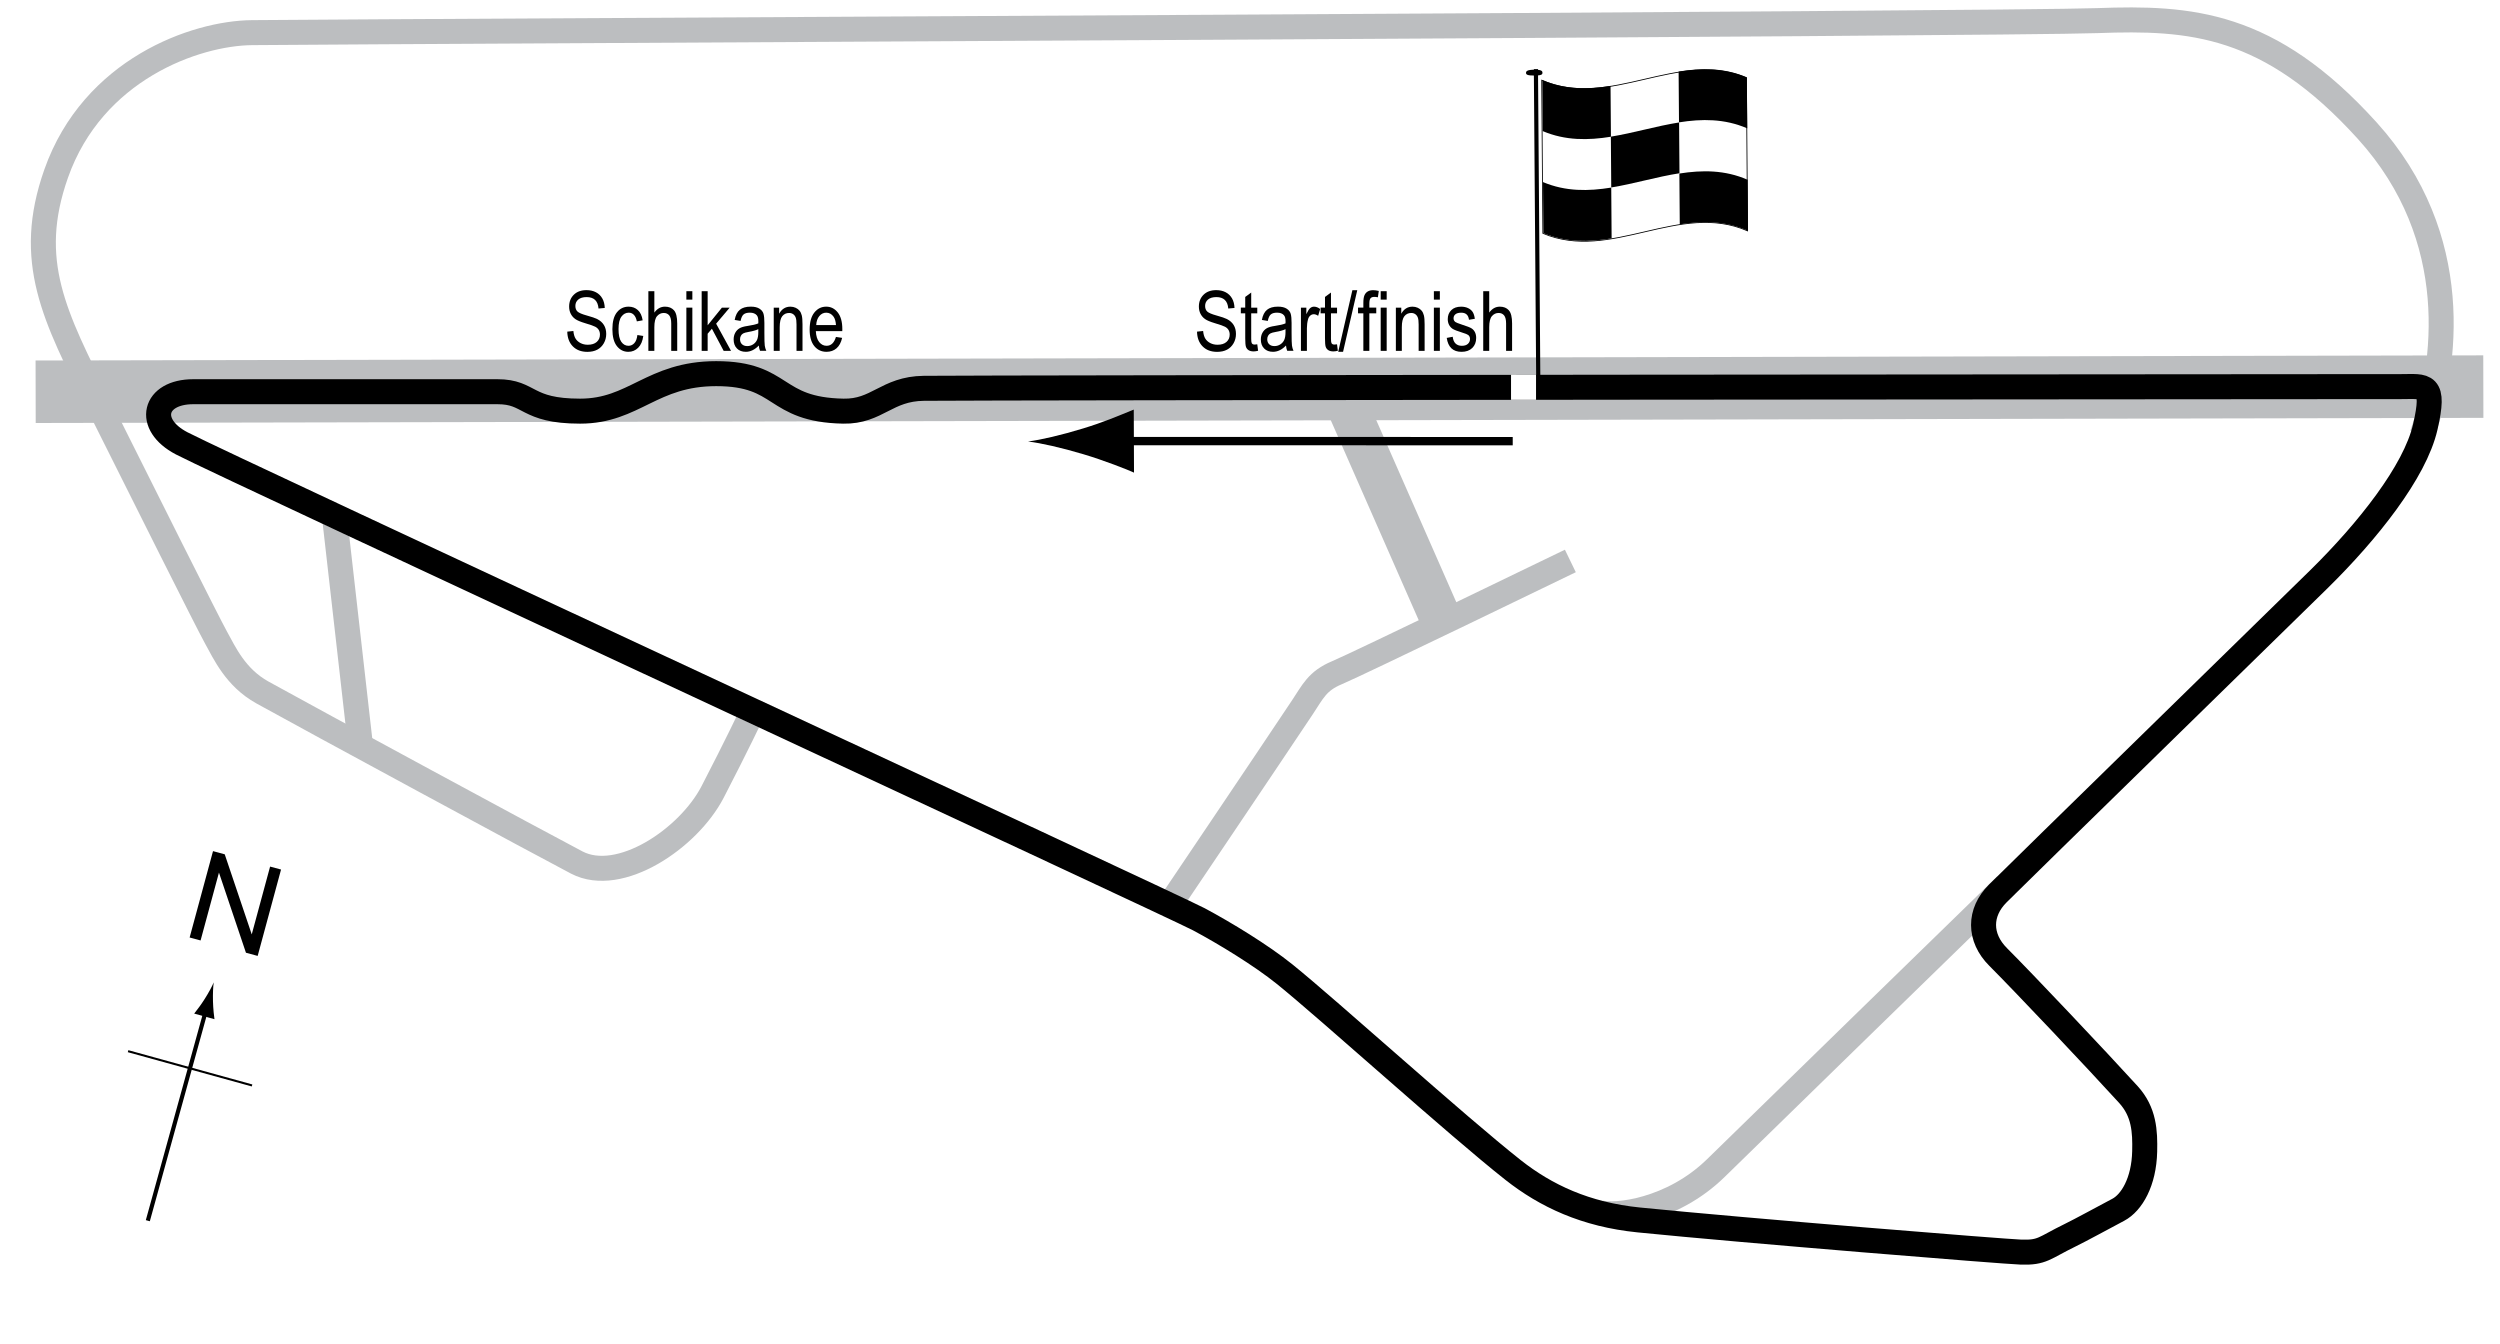 <?xml version="1.0" encoding="UTF-8"?> <svg xmlns="http://www.w3.org/2000/svg" xmlns:xlink="http://www.w3.org/1999/xlink" version="1.1" x="0px" y="0px" width="300px" height="161.243px" viewBox="0 0 300 161.243" xml:space="preserve"> <g id="Background"> <rect x="-1.393" y="-16.731" fill="#FFFFFF" width="303.067" height="179.958"></rect> </g> <g id="Sideroads"> <line fill="none" stroke="#BCBEC0" stroke-width="7.5" x1="4.277" y1="47.01" x2="298" y2="46.392"></line> <path fill="none" stroke="#BCBEC0" stroke-width="3" d="M191.985,145.525c1.813,0.5,8.636-0.178,13.938-5.375 c6.313-6.188,30.063-29.313,34.75-33.875"></path> <path fill="none" stroke="#BCBEC0" stroke-width="3" d="M290.659,52.165c2.887-8.247,5.043-23.629-6.598-36.495 C272.308,2.68,262.824,2.062,251.69,2.474S53.545,3.711,30.247,3.917c-6.807,0.06-19.096,4.414-23.505,16.907 C3.03,31.34,6.535,37.938,11.896,48.66s12.99,25.979,14.021,27.835s2.343,4.807,5.567,6.598 c5.567,3.093,34.087,18.517,37.732,20.412c5.155,2.681,13.402-2.887,16.289-8.454s4.742-9.484,4.742-9.484"></path> <line fill="none" stroke="#BCBEC0" stroke-width="3" x1="40.144" y1="62.062" x2="43.236" y2="89.278"></line> <path fill="none" stroke="#BCBEC0" stroke-width="3" d="M140.514,108.339c0,0,11.44-16.962,15.779-23.471 c1.248-1.871,1.775-3.156,4.142-4.142s28.008-13.412,28.008-13.412"></path> <line fill="none" stroke="#BCBEC0" stroke-width="5" x1="160.829" y1="46.8" x2="173.058" y2="74.611"></line> </g> <g id="Pitlane" display="none"> <path display="inline" fill="none" stroke="#BCBEC0" stroke-width="2" d="M67.082,135.333c0,0,13.293,1.42,22.341,0.067 c6.688-1,54.375-8.438,60.563-9.375c4.983-0.755,7.625,2,11.938,1.375"></path> </g> <g id="Circuit"> <path fill="none" stroke="#000000" stroke-width="3" d="M288.185,46.392c-16.751,0-169.82,0.123-177.32,0.206 c-4.5,0.05-5.588,2.82-9.671,2.74c-8.5-0.167-7.083-4.5-15.25-4.5c-7.75,0-9.833,4.5-16.333,4.5c-6.583,0-5.917-2.333-9.917-2.333 c-5.567,0-31.139,0-36.5,0c-4.742,0-5.731,3.924-1.401,6.192c5.394,2.825,118.969,55.464,122.062,57.113s7.503,4.332,10.31,6.598 c5.361,4.33,20.618,18.144,27.422,23.505c3.9,3.073,8.679,5.338,15.052,5.979c12.722,1.279,43.857,3.797,45.889,3.862 c2.583,0.083,2.75-0.494,5.833-2c1.351-0.66,3.958-2.09,5.834-3.083c1.604-0.85,3.083-3.333,3.166-7 c0.055-2.4-0.054-4.74-1.959-6.831c-3.874-4.252-12.558-13.435-15.624-16.502c-2.333-2.333-2.324-5.344-0.046-7.621 c2.713-2.712,34.552-33.791,38.557-37.732c5.823-5.73,11.502-12.87,12.739-18.23S291.019,46.392,288.185,46.392z"></path> </g> <g id="Startline"> <line fill="none" stroke="#FFFFFF" stroke-width="3" x1="182.824" y1="44.962" x2="182.824" y2="47.978"></line> </g> <g id="Flag"> <g> <g> <path fill="#FFFFFF" stroke="#000000" stroke-width="0.1" d="M209.705,27.702c-8.188-3.573-16.374,3.756-24.562,0.298 c-0.046-6.125-0.091-12.25-0.137-18.375c8.188,3.581,16.375-3.748,24.563-0.293C209.614,15.454,209.66,21.578,209.705,27.702z"></path> <path d="M193.311,16.408c-2.729,0.439-5.46,0.481-8.189-0.678c-0.015-2.042-0.03-4.084-0.045-6.126 c2.729,1.173,5.458,1.141,8.188,0.707C193.28,12.343,193.295,14.376,193.311,16.408z"></path> <path d="M193.394,28.607c-2.729,0.446-5.459,0.504-8.188-0.631c-0.015-2.041-0.03-4.082-0.045-6.124 c2.729,1.149,5.459,1.101,8.188,0.658C193.364,24.542,193.379,26.575,193.394,28.607z"></path> <path d="M201.537,20.791c-2.729,0.426-5.459,1.262-8.188,1.705c-0.016-2.033-0.03-4.065-0.046-6.098 c2.729-0.438,5.459-1.274,8.188-1.704C201.506,16.726,201.521,18.758,201.537,20.791z"></path> <path d="M209.762,27.696c-2.73-1.209-5.46-1.2-8.19-0.777c-0.016-2.032-0.03-4.063-0.046-6.095 c2.73-0.428,5.461-0.446,8.191,0.749C209.732,23.613,209.748,25.655,209.762,27.696z"></path> <path d="M209.669,15.403c-2.729-1.181-5.46-1.153-8.189-0.72c-0.016-2.032-0.03-4.064-0.046-6.097 c2.729-0.435,5.46-0.471,8.189,0.698C209.639,11.324,209.654,13.363,209.669,15.403z"></path> </g> </g> <line fill="#FFFFFF" stroke="#000000" stroke-width="0.5" x1="184.31" y1="8.295" x2="184.588" y2="45.06"></line> <path d="M185.092,8.731c0.003,0.194-0.075,0.328-0.958,0.335c-0.88,0.005-1.006-0.125-1.012-0.32 c0.002-0.195,0.126-0.377,1.009-0.382C185.01,8.357,185.092,8.536,185.092,8.731z"></path> <g> <line fill="none" stroke="#000000" x1="181.527" y1="52.937" x2="133.527" y2="52.934"></line> <path d="M129.98,51.411c2.477-0.756,4.086-1.453,6.071-2.26l0.03,7.564c-0.712-0.335-3.608-1.475-6.09-2.213 c-2.657-0.792-5.067-1.333-6.627-1.523C124.922,52.778,127.33,52.221,129.98,51.411z"></path> </g> </g> <g id="North"> <g> <g> <g> <line fill="none" stroke="#000000" stroke-width="0.5" x1="17.739" y1="146.484" x2="24.742" y2="121.15"></line> <path d="M24.563,119.876c-0.46,0.73-0.825,1.187-1.259,1.755l2.432,0.672c-0.045-0.259-0.159-1.289-0.179-2.152 c-0.022-0.924,0.016-1.746,0.091-2.265C25.445,118.37,25.056,119.094,24.563,119.876z"></path> </g> </g> </g> <line fill="none" stroke="#000000" stroke-width="0.25" x1="15.369" y1="126.142" x2="30.246" y2="130.254"></line> <g> <path d="M22.756,112.5l2.806-10.364l1.406,0.381l3.241,9.61l2.203-8.137l1.314,0.355l-2.806,10.365l-1.406-0.381l-3.239-9.618 l-2.205,8.144L22.756,112.5z"></path> </g> </g> <g id="Labels"> <g> <path d="M143.642,39.797l0.732-0.078c0.039,0.394,0.128,0.701,0.266,0.92c0.139,0.22,0.337,0.396,0.594,0.53s0.547,0.2,0.869,0.2 c0.462,0,0.821-0.113,1.076-0.338c0.256-0.226,0.384-0.519,0.384-0.88c0-0.211-0.046-0.396-0.14-0.553 c-0.092-0.158-0.232-0.287-0.42-0.388c-0.187-0.101-0.591-0.243-1.213-0.427c-0.554-0.165-0.947-0.33-1.182-0.496 s-0.417-0.377-0.547-0.632s-0.195-0.544-0.195-0.867c0-0.58,0.188-1.053,0.562-1.421s0.879-0.552,1.514-0.552 c0.437,0,0.817,0.086,1.146,0.259c0.326,0.172,0.58,0.42,0.762,0.742c0.18,0.322,0.277,0.702,0.29,1.138l-0.747,0.068 c-0.039-0.465-0.178-0.811-0.418-1.035c-0.238-0.225-0.575-0.337-1.008-0.337c-0.439,0-0.774,0.099-1.006,0.295 s-0.347,0.452-0.347,0.764c0,0.29,0.085,0.514,0.254,0.674c0.169,0.159,0.55,0.321,1.143,0.484c0.579,0.16,0.985,0.299,1.22,0.417 c0.358,0.183,0.628,0.423,0.811,0.721c0.183,0.298,0.274,0.653,0.274,1.066c0,0.41-0.096,0.783-0.288,1.119 c-0.192,0.337-0.453,0.593-0.783,0.769c-0.331,0.175-0.729,0.263-1.194,0.263c-0.726,0-1.305-0.218-1.735-0.654 C143.882,41.134,143.658,40.543,143.642,39.797z"></path> <path d="M150.873,41.316l0.098,0.776c-0.198,0.052-0.378,0.078-0.537,0.078c-0.251,0-0.452-0.05-0.605-0.149 s-0.258-0.235-0.315-0.408c-0.057-0.172-0.085-0.516-0.085-1.03V37.6H148.9v-0.684h0.527v-1.284l0.718-0.527v1.812h0.728V37.6 h-0.728v3.032c0,0.28,0.021,0.46,0.063,0.542c0.062,0.117,0.178,0.176,0.347,0.176C150.637,41.35,150.743,41.339,150.873,41.316z"></path> <path d="M154.32,41.462c-0.241,0.25-0.491,0.439-0.752,0.566s-0.53,0.19-0.811,0.19c-0.442,0-0.796-0.133-1.06-0.4 s-0.396-0.626-0.396-1.079c0-0.299,0.062-0.565,0.186-0.796s0.293-0.412,0.508-0.542s0.54-0.226,0.977-0.288 c0.586-0.086,1.016-0.188,1.289-0.308l0.005-0.225c0-0.355-0.063-0.604-0.19-0.747c-0.179-0.208-0.454-0.313-0.825-0.313 c-0.335,0-0.586,0.069-0.752,0.208s-0.288,0.4-0.366,0.783l-0.708-0.117c0.101-0.557,0.305-0.962,0.613-1.216 c0.307-0.254,0.747-0.381,1.32-0.381c0.446,0,0.796,0.084,1.05,0.251s0.414,0.375,0.481,0.623c0.066,0.248,0.1,0.609,0.1,1.084 v1.172c0,0.82,0.016,1.337,0.047,1.55c0.03,0.213,0.092,0.421,0.183,0.623h-0.752C154.392,41.923,154.343,41.71,154.32,41.462z M154.262,39.5c-0.264,0.13-0.656,0.241-1.177,0.332c-0.303,0.052-0.515,0.111-0.635,0.178s-0.214,0.161-0.281,0.283 c-0.066,0.122-0.1,0.263-0.1,0.422c0,0.248,0.076,0.445,0.229,0.593s0.364,0.222,0.635,0.222c0.257,0,0.491-0.067,0.7-0.2 c0.211-0.133,0.367-0.312,0.472-0.535s0.156-0.548,0.156-0.974V39.5z"></path> <path d="M156.112,42.102v-5.186h0.649v0.786c0.166-0.365,0.318-0.606,0.456-0.725c0.139-0.119,0.294-0.178,0.467-0.178 c0.241,0,0.486,0.094,0.737,0.283l-0.244,0.815c-0.179-0.127-0.354-0.19-0.522-0.19c-0.153,0-0.293,0.054-0.42,0.161 s-0.217,0.257-0.269,0.449c-0.091,0.335-0.137,0.692-0.137,1.069v2.715H156.112z"></path> <path d="M160.443,41.316l0.098,0.776c-0.198,0.052-0.378,0.078-0.537,0.078c-0.251,0-0.452-0.05-0.605-0.149 s-0.258-0.235-0.315-0.408c-0.057-0.172-0.085-0.516-0.085-1.03V37.6h-0.527v-0.684h0.527v-1.284l0.718-0.527v1.812h0.728V37.6 h-0.728v3.032c0,0.28,0.021,0.46,0.063,0.542c0.062,0.117,0.178,0.176,0.347,0.176C160.207,41.35,160.313,41.339,160.443,41.316z"></path> <path d="M160.586,42.219l1.7-7.397h0.586l-1.705,7.397H160.586z"></path> <path d="M163.602,42.102V37.6h-0.639v-0.684h0.639v-0.552c0-0.407,0.043-0.712,0.127-0.916c0.086-0.204,0.215-0.359,0.391-0.466 c0.174-0.107,0.393-0.161,0.658-0.161c0.205,0,0.43,0.031,0.676,0.093l-0.107,0.762c-0.15-0.033-0.291-0.049-0.426-0.049 c-0.215,0-0.369,0.056-0.461,0.168c-0.094,0.112-0.139,0.326-0.139,0.642v0.479h0.83V37.6h-0.83v4.502H163.602z"></path> <path d="M165.682,35.955v-1.011h0.719v1.011H165.682z M165.682,42.102v-5.186h0.719v5.186H165.682z"></path> <path d="M167.504,42.102v-5.186h0.648v0.732c0.156-0.285,0.348-0.498,0.572-0.638c0.227-0.141,0.486-0.211,0.779-0.211 c0.227,0,0.438,0.045,0.631,0.134s0.35,0.207,0.467,0.352c0.119,0.145,0.207,0.333,0.266,0.564s0.088,0.586,0.088,1.064v3.188 h-0.717v-3.158c0-0.381-0.033-0.66-0.098-0.836c-0.066-0.176-0.168-0.312-0.307-0.408c-0.137-0.096-0.297-0.144-0.48-0.144 c-0.344,0-0.619,0.129-0.824,0.386s-0.309,0.699-0.309,1.325v2.835H167.504z"></path> <path d="M172.065,35.955v-1.011h0.717v1.011H172.065z M172.065,42.102v-5.186h0.717v5.186H172.065z"></path> <path d="M173.608,40.549l0.717-0.137c0.043,0.366,0.158,0.639,0.346,0.816c0.189,0.179,0.439,0.268,0.75,0.268 c0.313,0,0.555-0.077,0.725-0.232s0.256-0.351,0.256-0.588c0-0.205-0.074-0.365-0.221-0.479c-0.1-0.078-0.344-0.176-0.732-0.293 c-0.559-0.172-0.934-0.319-1.123-0.439c-0.188-0.121-0.334-0.282-0.439-0.483c-0.104-0.202-0.156-0.431-0.156-0.688 c0-0.443,0.143-0.802,0.426-1.079s0.676-0.415,1.176-0.415c0.316,0,0.594,0.057,0.832,0.171c0.24,0.114,0.424,0.267,0.551,0.459 s0.215,0.467,0.264,0.825l-0.703,0.117c-0.066-0.566-0.373-0.85-0.924-0.85c-0.313,0-0.545,0.063-0.697,0.187 c-0.154,0.125-0.23,0.285-0.23,0.479c0,0.191,0.074,0.342,0.221,0.453c0.088,0.064,0.35,0.168,0.783,0.311 c0.596,0.189,0.982,0.34,1.156,0.453c0.176,0.112,0.313,0.266,0.41,0.46c0.096,0.194,0.145,0.425,0.145,0.692 c0,0.496-0.156,0.897-0.471,1.203c-0.314,0.307-0.742,0.46-1.287,0.46C174.362,42.219,173.77,41.663,173.608,40.549z"></path> <path d="M177.987,42.102v-7.158h0.719v2.568c0.168-0.238,0.359-0.416,0.572-0.535c0.215-0.119,0.449-0.178,0.707-0.178 c0.451,0,0.809,0.144,1.07,0.432c0.264,0.288,0.395,0.816,0.395,1.584v3.286h-0.719v-3.286c0-0.449-0.08-0.771-0.238-0.967 c-0.16-0.195-0.379-0.293-0.66-0.293c-0.313,0-0.578,0.125-0.799,0.376c-0.219,0.25-0.328,0.695-0.328,1.333v2.837H177.987z"></path> </g> <g> <path d="M68.072,39.797l0.732-0.078c0.039,0.394,0.128,0.701,0.267,0.92c0.138,0.22,0.336,0.396,0.593,0.53s0.547,0.2,0.869,0.2 c0.462,0,0.821-0.113,1.077-0.338c0.255-0.226,0.383-0.519,0.383-0.88c0-0.211-0.047-0.396-0.139-0.553 c-0.094-0.158-0.233-0.287-0.42-0.388c-0.188-0.101-0.592-0.243-1.214-0.427c-0.554-0.165-0.947-0.33-1.182-0.496 s-0.417-0.377-0.547-0.632s-0.195-0.544-0.195-0.867c0-0.58,0.188-1.053,0.562-1.421s0.879-0.552,1.514-0.552 c0.437,0,0.818,0.086,1.145,0.259c0.328,0.172,0.582,0.42,0.762,0.742c0.182,0.322,0.278,0.702,0.291,1.138l-0.747,0.068 c-0.039-0.465-0.179-0.811-0.417-1.035c-0.24-0.225-0.576-0.337-1.009-0.337c-0.439,0-0.774,0.099-1.006,0.295 s-0.347,0.452-0.347,0.764c0,0.29,0.085,0.514,0.254,0.674c0.169,0.159,0.55,0.321,1.143,0.484c0.579,0.16,0.985,0.299,1.22,0.417 c0.358,0.183,0.628,0.423,0.811,0.721c0.183,0.298,0.274,0.653,0.274,1.066c0,0.41-0.096,0.783-0.288,1.119 c-0.192,0.337-0.453,0.593-0.784,0.769c-0.33,0.175-0.728,0.263-1.193,0.263c-0.726,0-1.305-0.218-1.736-0.654 C68.313,41.134,68.089,40.543,68.072,39.797z"></path> <path d="M76.485,40.203l0.708,0.112c-0.081,0.619-0.286,1.09-0.612,1.416c-0.328,0.326-0.721,0.488-1.18,0.488 c-0.557,0-1.015-0.229-1.375-0.686c-0.359-0.458-0.539-1.134-0.539-2.029c0-0.902,0.182-1.578,0.545-2.029 c0.362-0.451,0.829-0.676,1.398-0.676c0.439,0,0.81,0.137,1.111,0.41c0.301,0.273,0.493,0.684,0.578,1.23l-0.698,0.127 c-0.068-0.35-0.188-0.611-0.356-0.785c-0.169-0.173-0.373-0.26-0.61-0.26c-0.354,0-0.648,0.157-0.882,0.471 c-0.232,0.314-0.349,0.813-0.349,1.497c0,0.707,0.111,1.217,0.335,1.533c0.223,0.316,0.508,0.474,0.856,0.474 c0.273,0,0.507-0.105,0.7-0.315C76.311,40.972,76.434,40.646,76.485,40.203z"></path> <path d="M77.804,42.102v-7.158h0.718v2.568c0.169-0.238,0.36-0.416,0.573-0.535c0.214-0.119,0.449-0.178,0.706-0.178 c0.452,0,0.81,0.144,1.071,0.432c0.263,0.288,0.394,0.816,0.394,1.584v3.286h-0.718v-3.286c0-0.449-0.08-0.771-0.239-0.967 s-0.379-0.293-0.659-0.293c-0.313,0-0.578,0.125-0.799,0.376c-0.219,0.25-0.329,0.695-0.329,1.333v2.837H77.804z"></path> <path d="M82.364,35.955v-1.011h0.718v1.011H82.364z M82.364,42.102v-5.186h0.718v5.186H82.364z"></path> <path d="M84.2,42.102v-7.158h0.718v4.089l1.711-2.116h0.933l-1.626,1.925l1.788,3.26h-0.885l-1.412-2.658l-0.509,0.602v2.056H84.2 z"></path> <path d="M91.056,41.462c-0.241,0.25-0.491,0.439-0.752,0.566s-0.53,0.19-0.811,0.19c-0.442,0-0.796-0.133-1.06-0.4 s-0.396-0.626-0.396-1.079c0-0.299,0.062-0.565,0.186-0.796s0.293-0.412,0.508-0.542s0.54-0.226,0.977-0.288 c0.586-0.086,1.016-0.188,1.289-0.308l0.005-0.225c0-0.355-0.063-0.604-0.19-0.747c-0.179-0.208-0.454-0.313-0.825-0.313 c-0.335,0-0.586,0.069-0.752,0.208s-0.288,0.4-0.366,0.783l-0.708-0.117c0.101-0.557,0.306-0.962,0.612-1.216 c0.309-0.254,0.748-0.381,1.321-0.381c0.446,0,0.796,0.084,1.05,0.251s0.414,0.375,0.48,0.623 c0.067,0.248,0.101,0.609,0.101,1.084v1.172c0,0.82,0.016,1.337,0.046,1.55c0.031,0.213,0.093,0.421,0.184,0.623h-0.752 C91.127,41.923,91.078,41.71,91.056,41.462z M90.997,39.5c-0.264,0.13-0.656,0.241-1.177,0.332 c-0.303,0.052-0.515,0.111-0.635,0.178s-0.214,0.161-0.28,0.283c-0.067,0.122-0.101,0.263-0.101,0.422 c0,0.248,0.076,0.445,0.229,0.593s0.364,0.222,0.635,0.222c0.257,0,0.49-0.067,0.701-0.2c0.209-0.133,0.366-0.312,0.471-0.535 s0.156-0.548,0.156-0.974V39.5z"></path> <path d="M92.848,42.102v-5.186h0.649v0.732c0.156-0.285,0.347-0.498,0.572-0.638c0.227-0.141,0.485-0.211,0.778-0.211 c0.227,0,0.438,0.045,0.631,0.134s0.35,0.207,0.468,0.352c0.119,0.145,0.207,0.333,0.266,0.564s0.088,0.586,0.088,1.064v3.188 h-0.718v-3.158c0-0.381-0.032-0.66-0.098-0.836c-0.065-0.176-0.167-0.312-0.306-0.408c-0.138-0.096-0.298-0.144-0.48-0.144 c-0.345,0-0.62,0.129-0.825,0.386s-0.308,0.699-0.308,1.325v2.835H92.848z"></path> <path d="M100.313,40.432l0.742,0.112c-0.124,0.553-0.348,0.971-0.672,1.252c-0.323,0.282-0.725,0.422-1.203,0.422 c-0.603,0-1.09-0.229-1.463-0.686c-0.372-0.458-0.559-1.117-0.559-1.98c0-0.895,0.188-1.578,0.564-2.048 c0.375-0.47,0.852-0.706,1.428-0.706c0.55,0,1.009,0.231,1.377,0.693s0.552,1.131,0.552,2.007l-0.005,0.234h-3.174 c0.029,0.583,0.164,1.022,0.405,1.318s0.534,0.444,0.879,0.444C99.726,41.497,100.102,41.142,100.313,40.432z M97.945,39.011 h2.373c-0.032-0.449-0.129-0.785-0.288-1.006c-0.231-0.322-0.525-0.483-0.884-0.483c-0.322,0-0.598,0.134-0.825,0.403 S97.968,38.556,97.945,39.011z"></path> </g> </g> </svg> 
